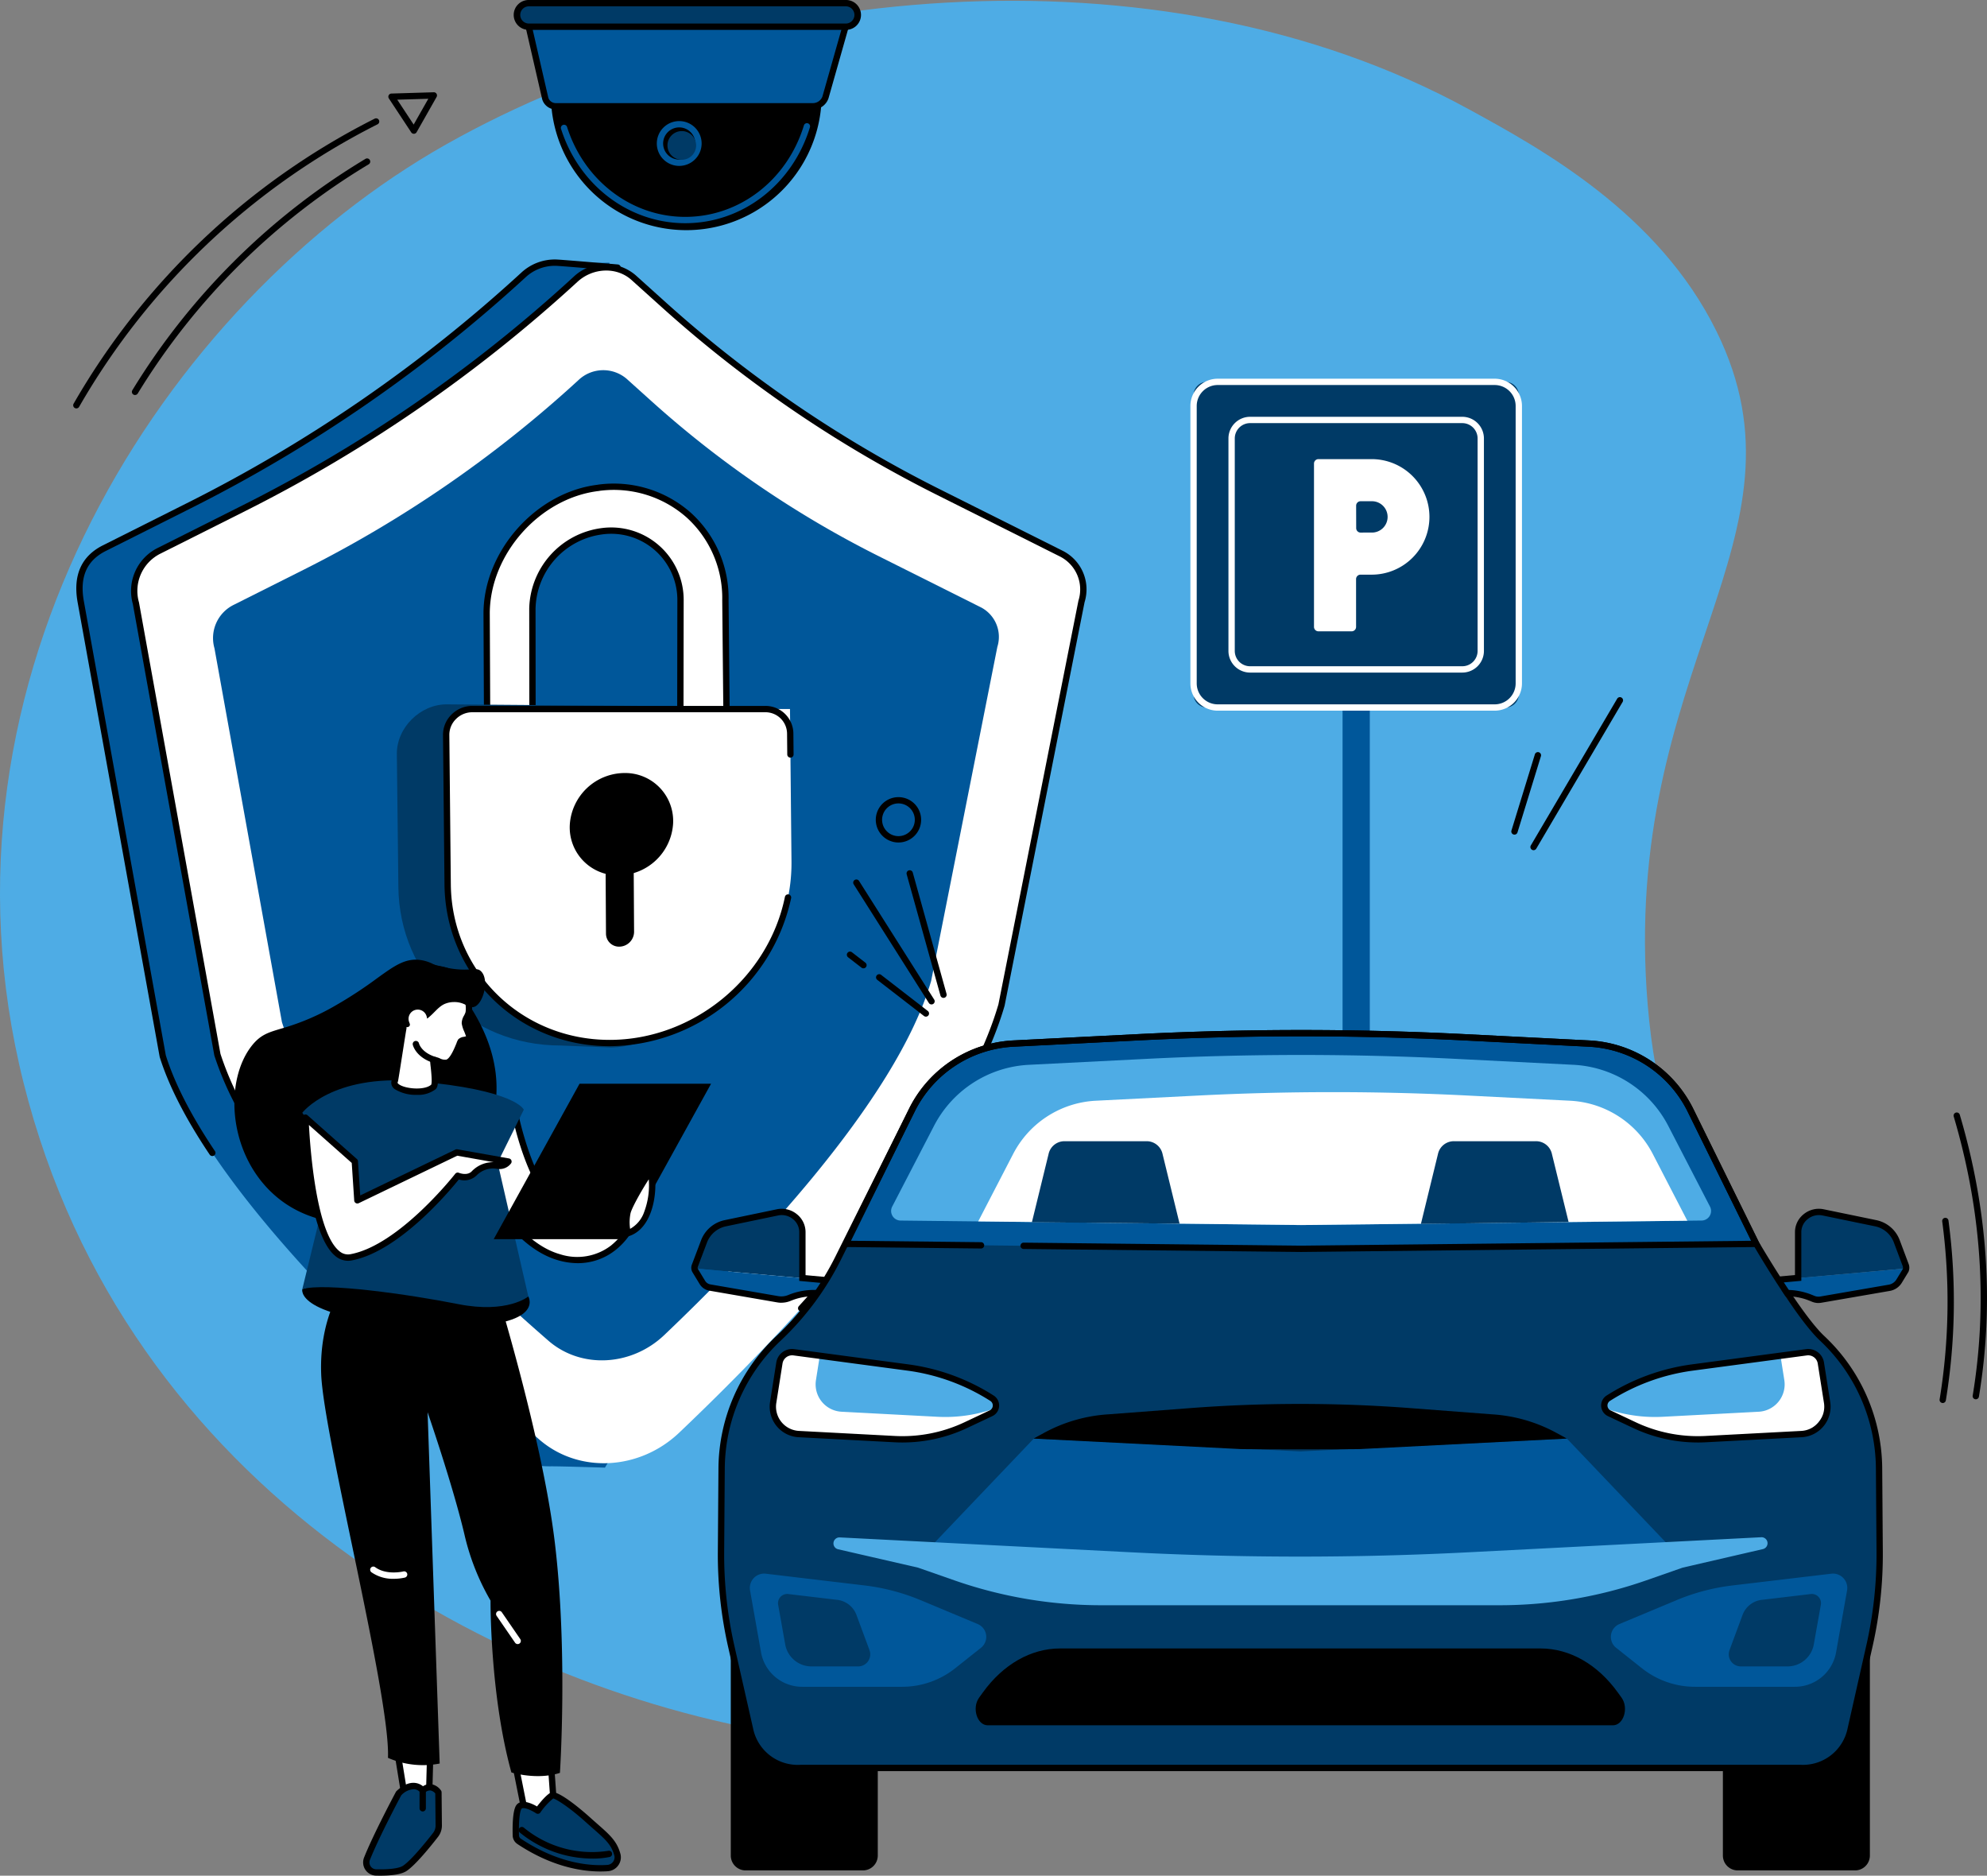 <svg xmlns="http://www.w3.org/2000/svg" xmlns:xlink="http://www.w3.org/1999/xlink" width="536" height="505.896" viewBox="0 0 536 505.896">
  <rect x="0" y="0" width="536" height="505.896" fill="#808080" stroke="none"/>
  <defs>
    <clipPath id="clip-path">
      <rect id="Rectangle_111" data-name="Rectangle 111" width="536" height="505.896" transform="translate(0 0)" fill="none"/>
    </clipPath>
  </defs>
  <g id="Groupe_162" data-name="Groupe 162" transform="translate(0 -0.002)">
    <g id="Groupe_161" data-name="Groupe 161" transform="translate(0 0.002)" clip-path="url(#clip-path)">
      <path id="Tracé_3983" data-name="Tracé 3983" d="M463.018,89.793c-15.733-31.927-47.22-49.156-66.744-59.838C311.87-16.228,196.81-3.792,120.3,39.429,44.778,82.09-21.105,182.984,6.356,292.5,33.925,402.446,134.2,456.964,215.676,468.869c129.368,18.9,243.311-52.869,253.544-93.8,2.293-9.172.569-23.876.569-23.876-2.274-21.7-21.23-30.342-25.322-79.79-7.527-90.985,46.143-125.618,18.551-181.611" transform="translate(0 -0.459)" fill="#4eace5"/>
      <path id="Tracé_3984" data-name="Tracé 3984" d="M320.179,303.4l-33.332-16.688a336.8,336.8,0,0,1-74.55-50.774l-1.08-10.335s-11.639.126-14.119-.015a12.371,12.371,0,0,0-9.037,3.286,395.645,395.645,0,0,1-89.981,62.11l-23.107,11.6c-5.369,2.7-7.565,7.446-6.394,14.274L90.737,439.591c10.757,34.335,59.464,80.281,87,104.2a26.594,26.594,0,0,0,17.716,6.436c2.839-.018,14.576.353,14.576.353a41.213,41.213,0,0,1,6.261-8.225c27.52-26.176,76.068-76.565,87.629-116.245l21.745-109.7a10.928,10.928,0,0,0-5.48-13.006" transform="translate(-46.835 -154.738)" fill="#00579a"/>
      <path id="Tracé_3985" data-name="Tracé 3985" d="M254.359,499.934a.853.853,0,0,1-.642-1.414c25.659-29.34,41.641-54.4,47.5-74.477l21.737-109.664a.742.742,0,0,1,.018-.073,10.042,10.042,0,0,0-5.043-12.005L284.6,285.613a337.835,337.835,0,0,1-74.739-50.9.853.853,0,0,1-.275-.74l1.024-8.143c-3.094-.263-13.349-1.131-15.425-1.249a11.571,11.571,0,0,0-8.412,3.063A396.216,396.216,0,0,1,96.6,289.886l-23.107,11.6c-5.1,2.559-7.04,6.932-5.936,13.368L89.7,437.524c2.388,7.6,6.843,16.282,13.241,25.81a.853.853,0,1,1-1.416.951c-6.5-9.685-11.036-18.534-13.469-26.3a.909.909,0,0,1-.025-.1L65.875,315.149c-1.232-7.181,1.074-12.288,6.85-15.188l23.107-11.6a394.516,394.516,0,0,0,89.786-61.976,13.283,13.283,0,0,1,9.662-3.509c2.464.14,15.792,1.279,16.358,1.328a.853.853,0,0,1,.773.956l-1.079,8.581a336.164,336.164,0,0,0,74.03,50.347l33.332,16.688a11.724,11.724,0,0,1,5.928,13.97L302.884,424.411c0,.024-.011.049-.018.073C296.945,444.809,280.84,470.1,255,499.642a.851.851,0,0,1-.642.291" transform="translate(-44.968 -152.875)"/>
      <path id="Tracé_3986" data-name="Tracé 3986" d="M365.279,306.825l-33.072-16.558a334.173,334.173,0,0,1-73.97-50.378l-8.333-7.5c-4.335-3.9-11.165-3.688-15.715.489a392.583,392.583,0,0,1-89.28,61.627l-22.927,11.509a12.062,12.062,0,0,0-6.344,14.163l21.984,121.776c10.673,34.068,59.525,80.085,86.842,103.816,10.577,9.188,26.982,8.369,37.73-1.854,27.306-25.972,75.476-75.969,86.947-115.34L370.716,319.73a10.843,10.843,0,0,0-5.438-12.905" transform="translate(-78.98 -157.502)" fill="#fff"/>
      <path id="Tracé_3987" data-name="Tracé 3987" d="M390.012,381.893l-27.383-13.71a276.686,276.686,0,0,1-61.245-41.711l-6.9-6.208a9.707,9.707,0,0,0-13.012.4,325.027,325.027,0,0,1-73.921,51.025l-18.983,9.53a9.987,9.987,0,0,0-5.253,11.727l18.2,100.826c8.837,28.208,49.285,66.308,71.9,85.957,8.757,7.607,22.341,6.929,31.239-1.535,22.608-21.5,62.492-62.9,71.989-95.5l17.864-90.122a8.978,8.978,0,0,0-4.5-10.685" transform="translate(-125.466 -218.111)" fill="#00579a"/>
      <path id="Tracé_3988" data-name="Tracé 3988" d="M293.248,509.3a.853.853,0,0,1-.631-1.426c29.4-32.333,47.51-59.725,53.841-81.417l21.568-108.81a.748.748,0,0,1,.018-.073,9.957,9.957,0,0,0-5-11.9L329.972,289.11A335.226,335.226,0,0,1,255.814,238.6l-8.332-7.5c-3.976-3.578-10.375-3.366-14.568.483a393.124,393.124,0,0,1-89.474,61.761l-22.927,11.51A11.231,11.231,0,0,0,114.6,318a.835.835,0,0,1,.025.1L136.6,439.831a83.279,83.279,0,0,0,6.772,15.237.853.853,0,0,1-1.49.829,84.9,84.9,0,0,1-6.925-15.606.89.89,0,0,1-.025-.1L112.955,318.463a12.954,12.954,0,0,1,6.791-15.128l22.927-11.509a391.438,391.438,0,0,0,89.086-61.493,12.5,12.5,0,0,1,16.862-.494l8.332,7.5a333.526,333.526,0,0,0,73.781,50.25l33.072,16.558a11.639,11.639,0,0,1,5.885,13.869L348.124,426.823a.729.729,0,0,1-.018.073c-6.395,21.949-24.639,49.579-54.227,82.123a.85.85,0,0,1-.631.279" transform="translate(-77.127 -155.583)"/>
      <path id="Tracé_3989" data-name="Tracé 3989" d="M430.42,483.487l-.033-32.387a21.508,21.508,0,0,1,18.72-20.923,18.7,18.7,0,0,1,21.238,18.828l-.05,34.369s12.491,1.287,12.483-1.937l-.325-32.612c.119-18.537-15.02-32.606-34.195-30.383v.016c-15.84,1.837-30.107,16.814-30.216,33.747l.146,32.7Z" transform="translate(-286.77 -286.886)" fill="#fff"/>
      <path id="Tracé_3990" data-name="Tracé 3990" d="M416.328,483.893a.852.852,0,0,1-.853-.849l-.146-32.7c.107-16.77,14.2-32.561,30.807-34.578a.835.835,0,0,1,.162-.036,31.362,31.362,0,0,1,24.945,7.569,30.994,30.994,0,0,1,10.2,23.666l.325,32.6a2.079,2.079,0,0,1-.726,1.574c-2.387,2.16-11,1.394-12.7,1.219a.853.853,0,0,1-.766-.85l.05-34.369a17.845,17.845,0,0,0-20.283-17.98,20.68,20.68,0,0,0-17.97,20.081l.033,32.381a.852.852,0,0,1-.754.848l-12.23,1.418a.863.863,0,0,1-.1.006m30.326-66.485a.817.817,0,0,1-.158.034c-15.867,1.84-29.359,16.909-29.461,32.905l.142,31.736,10.528-1.221-.032-31.626a22.412,22.412,0,0,1,19.47-21.771,19.551,19.551,0,0,1,22.194,19.68l-.049,33.587c3.7.313,9.291.336,10.611-.859.165-.149.165-.247.165-.3l-.325-32.605a29.318,29.318,0,0,0-9.633-22.4,29.654,29.654,0,0,0-23.452-7.163" transform="translate(-284.908 -285.021)"/>
      <path id="Tracé_3991" data-name="Tracé 3991" d="M385.029,696.985l13.715.537c19.062-.471,37.2-23.018,36.943-49.518l-.416-42.392L354.4,604.97c-7.178-.028-13.564,6.318-13.483,13.416l.409,35.8c.236,24.088,19.339,42.8,43.7,42.8" transform="translate(-233.865 -414.998)" fill="#003a66"/>
      <path id="Tracé_3992" data-name="Tracé 3992" d="M427.386,699.1c26.8,0,49.313-22.482,49.052-48.983l-.406-41.1H390.493a7.251,7.251,0,0,0-7.2,7.191l.4,40.095c.238,24.087,19.34,42.794,43.7,42.794" transform="translate(-262.931 -417.78)" fill="#fff"/>
      <path id="Tracé_3993" data-name="Tracé 3993" d="M425.518,698.092c-24.741,0-44.31-19.168-44.551-43.638l-.4-40.3a7.657,7.657,0,0,1,2.267-5.486,7.913,7.913,0,0,1,5.576-2.356h79.054a7.515,7.515,0,0,1,7.616,7.468l.055,5.617a.853.853,0,0,1-.844.861h-.009a.853.853,0,0,1-.852-.844l-.055-5.617a5.824,5.824,0,0,0-5.911-5.779H388.412a6.2,6.2,0,0,0-4.364,1.85,5.964,5.964,0,0,0-1.774,4.269l.4,40.3c.232,23.523,19.052,41.95,42.846,41.95,22.442,0,42.764-16.567,47.273-38.537a.853.853,0,1,1,1.67.343,50.534,50.534,0,0,1-48.943,39.9" transform="translate(-261.063 -415.916)"/>
      <path id="Tracé_3994" data-name="Tracé 3994" d="M523.717,726.925a4.035,4.035,0,0,0,4.007-3.987l-.192-31.949a3.51,3.51,0,0,0-3.569-3.51,4.035,4.035,0,0,0-4.007,3.987l.192,31.949a3.51,3.51,0,0,0,3.569,3.51" transform="translate(-356.68 -471.599)"/>
      <path id="Tracé_3995" data-name="Tracé 3995" d="M489.45,677.761a12.932,12.932,0,0,0,13.119,13.8,14.885,14.885,0,0,0,14.729-13.8,12.932,12.932,0,0,0-13.119-13.8,14.886,14.886,0,0,0-14.729,13.8" transform="translate(-335.737 -455.465)"/>
      <path id="Tracé_3996" data-name="Tracé 3996" d="M546.273,32.269a36.522,36.522,0,1,1-73.043,0c0-20.17,13.294-22.2,33.464-22.2s39.579,2.032,39.579,22.2" transform="translate(-324.627 -6.906)"/>
      <path id="Tracé_3997" data-name="Tracé 3997" d="M515.389,132.836c-15.187,0-28.649-10.217-33.5-25.424a.853.853,0,1,1,1.625-.518c4.623,14.5,17.431,24.236,31.873,24.236,14.625,0,27.484-9.9,32-24.641a.853.853,0,1,1,1.63.5c-4.735,15.46-18.25,25.847-33.629,25.847" transform="translate(-330.541 -72.636)" fill="#00579a"/>
      <path id="Tracé_3998" data-name="Tracé 3998" d="M528.64,35.316H459.574a2.97,2.97,0,0,1-2.991-2.114l-5.4-23.5h87.583l-6.593,23.229a3.576,3.576,0,0,1-3.535,2.388" transform="translate(-309.504 -6.654)" fill="#00579a"/>
      <path id="Tracé_3999" data-name="Tracé 3999" d="M526.776,34.306H457.71a3.832,3.832,0,0,1-3.822-2.776l-5.4-23.5a.853.853,0,0,1,.831-1.043H536.9a.852.852,0,0,1,.82,1.086L531.131,31.3a4.42,4.42,0,0,1-4.355,3.008M450.391,8.689l5.159,22.459A2.126,2.126,0,0,0,457.71,32.6h69.066a2.755,2.755,0,0,0,2.715-1.769l6.284-22.143Z" transform="translate(-307.64 -4.792)"/>
      <path id="Tracé_4000" data-name="Tracé 4000" d="M532.877,9.068h-85.5a3.175,3.175,0,0,1,0-6.35h85.5a3.175,3.175,0,1,1,0,6.35" transform="translate(-304.714 -1.865)" fill="#003a66"/>
      <path id="Tracé_4001" data-name="Tracé 4001" d="M531.014,8.057h-85.5a4.028,4.028,0,1,1,0-8.055h85.5a4.028,4.028,0,1,1,0,8.055m-85.5-6.35a2.322,2.322,0,1,0,0,4.644h85.5a2.322,2.322,0,1,0,0-4.644Z" transform="translate(-302.85 -0.002)"/>
      <path id="Tracé_4002" data-name="Tracé 4002" d="M570.266,116.086a6.045,6.045,0,1,1,6.046-6.045,6.052,6.052,0,0,1-6.046,6.045m0-10.385a4.34,4.34,0,1,0,4.34,4.34,4.345,4.345,0,0,0-4.34-4.34" transform="translate(-387.045 -71.339)" fill="#00579a"/>
      <path id="Tracé_4003" data-name="Tracé 4003" d="M581.1,116.457a3.866,3.866,0,1,1-3.866-3.866,3.865,3.865,0,0,1,3.866,3.866" transform="translate(-393.319 -77.236)" fill="#003a66"/>
      <path id="Tracé_4004" data-name="Tracé 4004" d="M237.141,895.759c-2.348.148-15.418.975-25.159-8.565-10.975-10.748-12.389-29.428-5.085-38.809,4.479-5.754,8.046-2.626,22.75-10.974,12.941-7.347,16.378-13.29,23.018-12.044,5.162.968,8.215,5.523,11.509,10.438,2.817,4.2,10.388,15.5,7.762,29.709-3.062,16.568-18.529,29.216-34.795,30.244" transform="translate(-138.82 -566.073)"/>
      <path id="Tracé_4005" data-name="Tracé 4005" d="M211.086,886.774c-11.568-11.328-12.239-30.032-5.111-39.187,2.355-3.026,4.462-3.652,7.951-4.691a63.6,63.6,0,0,0,14.883-6.355,113.432,113.432,0,0,0,10.956-7.18c4.937-3.561,7.915-5.71,12.255-4.9,5.28.99,8.394,5.638,11.693,10.559,2.859,4.265,10.452,15.6,7.805,29.919-3.013,16.3-18.084,29.4-35.056,30.476-.744.047-1.573.078-2.472.078-6.115,0-15.445-1.419-22.9-8.723M240.1,829.823a113.866,113.866,0,0,1-11.007,7.213,64.117,64.117,0,0,1-15,6.405c-3.381,1.006-5.421,1.614-7.665,4.5-6.839,8.784-6.118,27.486,5.06,38.432,8.4,8.224,19.234,8.845,24.942,8.484,16.721-1.057,31.567-13.959,34.533-30.012,2.6-14.1-4.895-25.287-7.719-29.5-3.23-4.819-6.28-9.371-11.325-10.317a8.919,8.919,0,0,0-1.651-.159c-3.293,0-6.024,1.969-10.167,4.958" transform="translate(-138.123 -565.45)"/>
      <path id="Tracé_4006" data-name="Tracé 4006" d="M259.632,1088.5s-2.314,7.934,32.216,9.865,28.752-7.878,28.752-7.878l-36.251-10.561Z" transform="translate(-178.081 -740.811)"/>
      <path id="Tracé_4007" data-name="Tracé 4007" d="M349.906,1502.013l-.438,16.294-5.755.622-2.847-17.535Z" transform="translate(-233.828 -1029.929)" fill="#fff"/>
      <path id="Tracé_4008" data-name="Tracé 4008" d="M341.009,1517.2l-2.847-17.535a.853.853,0,0,1,.9-.988l9.04.619a.853.853,0,0,1,.794.874l-.438,16.294a.852.852,0,0,1-.761.824l-5.755.622a.844.844,0,0,1-.092,0,.853.853,0,0,1-.841-.716m6.16-16.258-7.152-.49,2.545,15.676,4.21-.455Z" transform="translate(-231.965 -1028.067)"/>
      <path id="Tracé_4009" data-name="Tracé 4009" d="M453.108,1520.4l.918,12.978-7.6.622-2.715-13.6Z" transform="translate(-304.374 -1042.967)" fill="#fff"/>
      <path id="Tracé_4010" data-name="Tracé 4010" d="M443.722,1532.305l-2.715-13.6a.853.853,0,0,1,.836-1.02h9.4a.852.852,0,0,1,.85.792l.919,12.978a.853.853,0,0,1-.781.91l-7.6.622-.07,0a.853.853,0,0,1-.836-.686m6.728-12.915h-7.567l2.363,11.836,6.007-.491Z" transform="translate(-302.511 -1041.104)"/>
      <path id="Tracé_4011" data-name="Tracé 4011" d="M443.949,1554.373a1.953,1.953,0,0,1-.865-1.575c-.05-1.9-.056-5.96.712-7.485,1.019-2.022,5.223.8,5.223.8s2.461-3.41,3.9-4.128c.746-.371,5.11,2.534,9.509,6.494,4.821,4.34,7,5.724,8.037,9.466a2.916,2.916,0,0,1-2.62,3.652c-4.428.317-13.364-.213-23.9-7.221" transform="translate(-303.934 -1057.749)" fill="#003a66"/>
      <path id="Tracé_4012" data-name="Tracé 4012" d="M441.611,1553.28a2.807,2.807,0,0,1-1.244-2.263c-.071-2.731.01-6.318.8-7.89a2.1,2.1,0,0,1,1.377-1.112c1.423-.374,3.336.546,4.392,1.156.829-1.081,2.516-3.146,3.738-3.755,1.936-.968,9.593,5.844,10.459,6.624.758.683,1.451,1.292,2.084,1.849,3.392,2.984,5.26,4.627,6.2,8.023a3.7,3.7,0,0,1-.552,3.129,3.781,3.781,0,0,1-2.829,1.6c-.591.042-1.263.07-2.007.07-4.932,0-13.079-1.214-22.425-7.431m6.235-8.475a.853.853,0,0,1-1.166.209c-1.037-.693-2.871-1.57-3.7-1.351a.4.4,0,0,0-.287.229c-.48.952-.712,3.6-.621,7.079a1.1,1.1,0,0,0,.485.888c10.336,6.875,19.075,7.387,23.365,7.08a2.086,2.086,0,0,0,1.558-.883,2,2,0,0,0,.3-1.69c-.807-2.906-2.336-4.251-5.687-7.2-.637-.561-1.335-1.174-2.1-1.862-4.372-3.935-7.807-6.08-8.69-6.292a18.524,18.524,0,0,0-3.46,3.79m-5.768,7.765h0Z" transform="translate(-302.069 -1055.946)"/>
      <path id="Tracé_4013" data-name="Tracé 4013" d="M465.38,1577.693a22.286,22.286,0,0,0,4.716-.438.853.853,0,0,0-.387-1.661,28.955,28.955,0,0,1-22.813-6.262.853.853,0,0,0-1.064,1.333,31.158,31.158,0,0,0,19.547,7.028" transform="translate(-305.613 -1076.405)"/>
      <path id="Tracé_4014" data-name="Tracé 4014" d="M334.2,1544.641l-.084-8.921a2.689,2.689,0,0,0-4.241-.506s-2.268-3.18-6.476.784c0,0-5.923,11.039-8.544,17.605a2.714,2.714,0,0,0,2.444,3.728c2.718.063,6.234-.083,7.764-1.118,2.393-1.618,6.489-6.718,8.275-9.016a4.1,4.1,0,0,0,.862-2.556" transform="translate(-215.851 -1052.3)" fill="#003a66"/>
      <path id="Tracé_4015" data-name="Tracé 4015" d="M315.425,1556.32a3.567,3.567,0,0,1-3.217-4.9c2.609-6.535,8.525-17.582,8.585-17.693a.861.861,0,0,1,.167-.218c1.716-1.616,3.382-2.357,4.96-2.2a4.052,4.052,0,0,1,2.175.91,3.282,3.282,0,0,1,2.244-.56,4.064,4.064,0,0,1,2.635,1.726.856.856,0,0,1,.141.462l.084,8.921a4.976,4.976,0,0,1-1.041,3.087c-2.124,2.733-6.048,7.562-8.471,9.2-1.255.848-3.662,1.277-7.164,1.277q-.531,0-1.1-.013m15.987-22.167a2.247,2.247,0,0,0-1.291-.8,1.971,1.971,0,0,0-1.531.633.86.86,0,0,1-1.258-.132,2.358,2.358,0,0,0-1.605-.847,4.938,4.938,0,0,0-3.5,1.656c-.658,1.234-6.012,11.319-8.437,17.394a1.854,1.854,0,0,0,.176,1.731,1.822,1.822,0,0,0,1.5.828c3.628.084,6.214-.26,7.267-.972,2.31-1.562,6.419-6.7,8.079-8.833a3.265,3.265,0,0,0,.683-2.025Z" transform="translate(-213.993 -1050.437)"/>
      <path id="Tracé_4016" data-name="Tracé 4016" d="M361.259,1541.648h0a.853.853,0,0,0,.852-.853l0-4.809a.853.853,0,0,0-.853-.853h0a.853.853,0,0,0-.852.853l0,4.809a.853.853,0,0,0,.853.852" transform="translate(-247.23 -1053.073)"/>
      <path id="Tracé_4017" data-name="Tracé 4017" d="M340.224,1230.189s2.17-32.76-1.391-62.227-16.8-71.546-16.8-71.546-14.249-.647-24.621.747-14.477-.04-14.477-.04-7.743,8.866-7.111,25.534,18.7,86.977,18.015,103.479a23.669,23.669,0,0,0,13.947,1.536l-3.262-94.757s6.75,19.507,9.918,32.87a63.985,63.985,0,0,0,7.064,17.941s-.19,25.325,5.622,46.344c0,0,6.866,2.148,13.1.117" transform="translate(-189.181 -752.019)"/>
      <path id="Tracé_4018" data-name="Tracé 4018" d="M431.985,1392.581a.853.853,0,0,0,.7-1.336l-4.976-7.24a.853.853,0,1,0-1.406.966l4.976,7.24a.853.853,0,0,0,.7.37" transform="translate(-292.335 -949.148)" fill="#fff"/>
      <path id="Tracé_4019" data-name="Tracé 4019" d="M324.3,1348.821a13.4,13.4,0,0,0,3.051-.337.853.853,0,0,0-.421-1.653c-.081.02-4.576,1.1-7.618-1.152a.853.853,0,0,0-1.016,1.37,10.039,10.039,0,0,0,6,1.772" transform="translate(-218.11 -922.996)" fill="#fff"/>
      <path id="Tracé_4020" data-name="Tracé 4020" d="M413.524,973.959s7.992,17.978,21.023,21.649,22.108-7.425,22.05-18.88l-4.43-1.469s-4.546,11.74-14.685,8.685-14.844-26.935-14.844-26.935Z" transform="translate(-283.67 -656.492)" fill="#fff"/>
      <path id="Tracé_4021" data-name="Tracé 4021" d="M432.453,994.566c-13.264-3.737-21.238-21.375-21.571-22.124a.853.853,0,0,1,.028-.75l9.114-16.949a.853.853,0,0,1,1.588.239c.046.234,4.722,23.411,14.254,26.283,9.255,2.788,13.47-7.729,13.644-8.178a.853.853,0,0,1,1.063-.5l4.43,1.469a.853.853,0,0,1,.584.805c.034,6.777-3.012,13.322-7.95,17.08a16.228,16.228,0,0,1-9.943,3.382,19.272,19.272,0,0,1-5.241-.757m18.314-20.118c-1.268,2.636-6.19,11.223-15.394,8.45-8.716-2.626-13.456-19.186-14.932-25.33l-7.826,14.555c1.228,2.569,8.833,17.571,20.3,20.8a14.992,14.992,0,0,0,13.689-2.34,19.727,19.727,0,0,0,7.271-15.106Z" transform="translate(-281.807 -654.629)"/>
      <path id="Tracé_4022" data-name="Tracé 4022" d="M259.694,936.634s8.013-10.458,30.652-8.5c27.033,2.333,29.094,7.674,29.094,7.674l-7.057,14.3,8.281,36.089s-5.658,4.686-18.913,2.055-36.033-5.861-42.055-4.042l8.4-34.436Z" transform="translate(-178.145 -636.513)" fill="#003a66"/>
      <path id="Tracé_4023" data-name="Tracé 4023" d="M460.474,973.075H425.645l22.843-41.356h34.829Z" transform="translate(-291.985 -639.143)"/>
      <path id="Tracé_4024" data-name="Tracé 4024" d="M447.269,930.814h35.478l-23.157,41.924H424.111Zm34.514.568H447.6l-22.53,40.788h34.179Z" transform="translate(-290.932 -638.522)"/>
      <path id="Tracé_4025" data-name="Tracé 4025" d="M538.472,1023.6a15.3,15.3,0,0,1,0-5.717c.654-2.288,4.712-9.093,5.872-10.517s2.143,13.781-5.872,16.234" transform="translate(-369.182 -690.968)" fill="#fff"/>
      <path id="Tracé_4026" data-name="Tracé 4026" d="M536.169,1022.461a.852.852,0,0,1-.4-.57,15.99,15.99,0,0,1,.018-6.112c.686-2.4,4.753-9.252,6.031-10.821a1.013,1.013,0,0,1,1.158-.346c.829.309,1.206,1.908,1.121,4.752-.16,5.35-2.146,11.622-7.241,13.182a.852.852,0,0,1-.69-.085m1.26-6.213a12.172,12.172,0,0,0-.132,4.294,8.3,8.3,0,0,0,3.815-4.621,20.414,20.414,0,0,0,1.219-8.738c-1.6,2.426-4.4,7.3-4.9,9.066" transform="translate(-367.32 -689.102)"/>
      <path id="Tracé_4027" data-name="Tracé 4027" d="M276.4,982.255l26.818-12.925,13.934,2.466a2.983,2.983,0,0,1-2.955,1.112,7.126,7.126,0,0,0-6.273,2.052c-1.659,1.825-4.455.664-4.455.664s-15.168,19.489-28.789,22c-11.073,2.043-12.291-37.675-12.291-37.675l13.32,11.812Z" transform="translate(-179.992 -658.51)" fill="#fff"/>
      <path id="Tracé_4028" data-name="Tracé 4028" d="M268.594,995.414c-7.887-6.362-8.886-36.039-8.925-37.3a.853.853,0,0,1,1.418-.664l13.32,11.813a.852.852,0,0,1,.285.582l.608,9.23L300.981,966.7a.853.853,0,0,1,.519-.071l13.934,2.466a.853.853,0,0,1,.559,1.316,3.832,3.832,0,0,1-3.807,1.477,6.263,6.263,0,0,0-5.5,1.785,4.7,4.7,0,0,1-4.785,1.083c-2.472,3.075-16.182,19.495-28.935,21.849a5.389,5.389,0,0,1-.975.091,5.332,5.332,0,0,1-3.4-1.279m33.335-22.441c.023.009,2.255.915,3.5-.45a7.927,7.927,0,0,1,5.93-2.42l-9.883-1.749L274.9,981.16a.853.853,0,0,1-1.221-.712l-.668-10.141-11.549-10.241c.367,6.83,2.024,29.04,8.2,34.021a3.538,3.538,0,0,0,2.993.838c13.143-2.425,28.121-21.5,28.271-21.688a.851.851,0,0,1,1-.264" transform="translate(-178.128 -656.646)"/>
      <path id="Tracé_4029" data-name="Tracé 4029" d="M358.978,850.717c.3-.476-1.126-3.055-1.176-3.994s.684-1.727.992-2.713a7.317,7.317,0,0,0-.036-2.742c-.419-11.766-13.238-8.974-13.238-8.974-2.944.89-4.677,4.2-5.244,6.4-1.1,4.256.925,9.4.925,9.4-.086.193-2.188,13.972-2.28,14.15-1.331,2.559,7.594,4.234,10.4,1.656.949-.871-.265-7.271,0-7.279,1.052-.028,2.34,1.1,3.666.749,1.953-.518,3.423-5.409,3.7-5.773a2.347,2.347,0,0,1,1.06-.381c.523-.12,1.068-.249,1.227-.5" transform="translate(-232.401 -570.74)" fill="#fff"/>
      <path id="Tracé_4030" data-name="Tracé 4030" d="M337.074,862.652a2.06,2.06,0,0,1-.824-2.567c.119-.609.7-4.309,1.17-7.306.683-4.354.928-5.893,1.036-6.483-.4-1.1-1.9-5.7-.869-9.691.676-2.62,2.606-6.026,5.823-7l.065-.017c.266-.058,6.546-1.378,10.734,1.875,2.208,1.715,3.4,4.351,3.535,7.836a7.685,7.685,0,0,1,0,3.091,7.407,7.407,0,0,1-.526,1.195,2.7,2.7,0,0,0-.429,1.219,9.111,9.111,0,0,0,.558,1.644c.552,1.385.886,2.22.486,2.851a2.682,2.682,0,0,1-1.794.883c-.172.039-.412.095-.56.141-.056.132-.133.325-.2.5-1.033,2.586-2.225,5.041-3.933,5.494a4.378,4.378,0,0,1-2.777-.4l-.222-.086c.019.178.039.365.058.544.4,3.742.445,5.537-.366,6.28a7.7,7.7,0,0,1-5.1,1.506,10.626,10.626,0,0,1-5.867-1.51m9.633-6.094c-.182-1.7-.215-2.005.1-2.363a.893.893,0,0,1,.633-.3,4.53,4.53,0,0,1,1.755.434,2.976,2.976,0,0,0,1.714.343c1.115-.3,2.373-3.444,2.787-4.479a4.391,4.391,0,0,1,.459-.99,2.554,2.554,0,0,1,1.545-.692c.136-.031.364-.083.546-.137-.106-.36-.33-.921-.479-1.294a8.148,8.148,0,0,1-.678-2.187,4.045,4.045,0,0,1,.616-2.091,5.911,5.911,0,0,0,.413-.921,6.234,6.234,0,0,0-.059-2.325.9.9,0,0,1-.015-.133c-.106-2.985-1.073-5.21-2.873-6.611-3.417-2.659-8.842-1.657-9.3-1.566-2.693.838-4.176,4.024-4.63,5.781-1.014,3.931.875,8.831.894,8.88a.855.855,0,0,1,.027.542c-.081.384-.6,3.679-1.055,6.591-1.178,7.506-1.188,7.526-1.29,7.722-.043.082-.114.218.3.533,1.63,1.249,6.892,1.755,8.735.135.315-.651-.014-3.713-.139-4.875" transform="translate(-230.538 -568.868)"/>
      <path id="Tracé_4031" data-name="Tracé 4031" d="M359.581,829.74c-1.288-1.305-2.6,0-7.719-.721-4.26-.6-5.489-1.8-8.712-1.267a9.12,9.12,0,0,0-4.123,1.586,10.189,10.189,0,0,0-3.716,5.978c-.913,3.541.231,7.668.745,9.23a.873.873,0,0,0,.9.593,22.615,22.615,0,0,0,2.874-.414.658.658,0,0,0,.477-.892,3.291,3.291,0,0,1-.111-.324,2.483,2.483,0,1,1,4.734-1.348,3.159,3.159,0,0,1,.071.311c1.881-1.424,2.847-3.036,4.586-3.9a6.34,6.34,0,0,1,2.516-.57c3.022-.107,4.028,1.684,5.458,1.337,2.5-.605,4.333-7.251,2.017-9.6" transform="translate(-229.781 -567.732)"/>
      <path id="Tracé_4032" data-name="Tracé 4032" d="M360.435,900.036a.853.853,0,0,0,.256-1.666c-3.835-1.207-4.445-3.563-4.469-3.663a.858.858,0,0,0-1.02-.636.848.848,0,0,0-.645,1.006c.03.138.786,3.4,5.622,4.92a.848.848,0,0,0,.256.04" transform="translate(-243.206 -613.301)"/>
      <path id="Tracé_4033" data-name="Tracé 4033" d="M1315.517,640.032a.853.853,0,0,1-.734-1.285l23.3-39.59a.853.853,0,0,1,1.47.865l-23.3,39.59a.853.853,0,0,1-.736.42" transform="translate(-901.835 -410.723)"/>
      <path id="Tracé_4034" data-name="Tracé 4034" d="M1299.121,668.313a.853.853,0,0,1-.815-1.1l6.311-20.526a.853.853,0,1,1,1.63.5l-6.311,20.526a.853.853,0,0,1-.815.6" transform="translate(-890.588 -443.2)"/>
      <path id="Tracé_4035" data-name="Tracé 4035" d="M799.54,1429.845c-18.255,0-30.319-3.3-30.51-3.358a.853.853,0,0,1,.462-1.641c.3.084,30.295,8.282,67.376-1.491A.853.853,0,0,1,837.3,1425a148.539,148.539,0,0,1-37.763,4.841" transform="translate(-527.114 -976.376)"/>
      <path id="Tracé_4036" data-name="Tracé 4036" d="M748.225,1452.3c-11.288,0-28.025-1.526-42.928-8.914a.853.853,0,0,1,.757-1.528c24.782,12.285,54.814,8.042,55.114,8a.853.853,0,0,1,.249,1.687,102.123,102.123,0,0,1-13.193.757" transform="translate(-483.495 -989.024)"/>
      <path id="Tracé_4037" data-name="Tracé 4037" d="M114.154,199.926a.853.853,0,0,1-.727-1.3,185.913,185.913,0,0,1,62.856-62.379.853.853,0,1,1,.876,1.463,184.221,184.221,0,0,0-62.276,61.8.852.852,0,0,1-.729.409" transform="translate(-77.723 -93.383)"/>
      <path id="Tracé_4038" data-name="Tracé 4038" d="M63.743,179.891A.853.853,0,0,1,63,178.613,194.83,194.83,0,0,1,144.2,101.749a.853.853,0,1,1,.766,1.524,193.133,193.133,0,0,0-80.479,76.189.853.853,0,0,1-.74.428" transform="translate(-43.142 -69.736)"/>
      <path id="Tracé_4039" data-name="Tracé 4039" d="M340.49,90.445a.853.853,0,0,1-.712-.383l-6.033-9.148a.853.853,0,0,1,.686-1.322l11.419-.346a.853.853,0,0,1,.767,1.273l-5.386,9.494a.853.853,0,0,1-.713.431h-.029m-4.48-9.195,4.425,6.71L344.386,81Z" transform="translate(-228.846 -54.361)"/>
      <rect id="Rectangle_110" data-name="Rectangle 110" width="7.345" height="269.619" transform="translate(362.163 151.842)" fill="#00579a"/>
      <path id="Tracé_4040" data-name="Tracé 4040" d="M1109.454,415.824h-80.549a3.594,3.594,0,0,1-3.594-3.594V331.585a3.594,3.594,0,0,1,3.594-3.594h80.549a3.594,3.594,0,0,1,3.594,3.594V412.23a3.594,3.594,0,0,1-3.594,3.594" transform="translate(-703.344 -224.996)" fill="#003a66"/>
      <path id="Tracé_4041" data-name="Tracé 4041" d="M1104.679,414.814h-74.725a7.368,7.368,0,0,1-7.36-7.359V332.635a7.368,7.368,0,0,1,7.36-7.359h74.725a7.368,7.368,0,0,1,7.359,7.359v74.819a7.368,7.368,0,0,1-7.359,7.359m-74.725-87.833a5.66,5.66,0,0,0-5.654,5.654v74.819a5.66,5.66,0,0,0,5.654,5.654h74.725a5.66,5.66,0,0,0,5.654-5.654V332.635a5.66,5.66,0,0,0-5.654-5.654Z" transform="translate(-701.481 -223.134)" fill="#fff"/>
      <path id="Tracé_4042" data-name="Tracé 4042" d="M1118.359,426.985h-57.241a5.844,5.844,0,0,1-5.837-5.837V363.834a5.844,5.844,0,0,1,5.837-5.837h57.241a5.844,5.844,0,0,1,5.837,5.837v57.314a5.844,5.844,0,0,1-5.837,5.837M1061.118,359.7a4.136,4.136,0,0,0-4.131,4.132v57.314a4.136,4.136,0,0,0,4.131,4.132h57.241a4.136,4.136,0,0,0,4.131-4.132V363.834a4.136,4.136,0,0,0-4.131-4.132Z" transform="translate(-723.903 -245.58)" fill="#fff"/>
      <path id="Tracé_4043" data-name="Tracé 4043" d="M1140.129,426.714a1.2,1.2,0,0,1,1.194-1.2l2.892,0a15.58,15.58,0,1,0,0-31.159H1129.98a1.2,1.2,0,0,0-1.2,1.2V439.6a1.2,1.2,0,0,0,1.2,1.2h8.954a1.2,1.2,0,0,0,1.2-1.2Zm4.086-21a4.227,4.227,0,1,1,0,8.445c-.726,0-1.745,0-2.852.008a1.194,1.194,0,0,1-1.2-1.19c-.005-1.71-.01-4.334-.014-6.065a1.194,1.194,0,0,1,1.2-1.2Z" transform="translate(-774.325 -270.522)" fill="#fff"/>
      <path id="Tracé_4044" data-name="Tracé 4044" d="M1484.031,1441.769h31.636a4.007,4.007,0,0,0,4.008-4.007v-67.4a4.008,4.008,0,0,0-4.008-4.007h-31.636a4.008,4.008,0,0,0-4.008,4.007v67.4a4.008,4.008,0,0,0,4.008,4.007" transform="translate(-1015.268 -937.293)"/>
      <path id="Tracé_4045" data-name="Tracé 4045" d="M663.418,1441.769H631.781a4.008,4.008,0,0,1-4.008-4.007v-67.4a4.008,4.008,0,0,1,4.008-4.007h31.636a4.008,4.008,0,0,1,4.008,4.007v67.4a4.007,4.007,0,0,1-4.008,4.007" transform="translate(-430.641 -937.293)"/>
      <path id="Tracé_4046" data-name="Tracé 4046" d="M1545.989,1046.383v12.411l27.958-2.53a.738.738,0,0,0,.625-1l-2.388-6.375a7.769,7.769,0,0,0-5.68-4.88l-13.994-2.932a5.413,5.413,0,0,0-6.52,5.3" transform="translate(-1060.519 -714.082)" fill="#003a66"/>
      <path id="Tracé_4047" data-name="Tracé 4047" d="M1516.826,1092.915l37.5-3.343a.294.294,0,0,1,.277.445l-1.795,2.946a3.883,3.883,0,0,1-2.655,1.807l-18.453,3.188a3.74,3.74,0,0,1-2.075-.233l-.528-.22a17,17,0,0,0-7.563-1.276l-4.539.275Z" transform="translate(-1040.514 -747.426)" fill="#00579a"/>
      <path id="Tracé_4048" data-name="Tracé 4048" d="M1528.6,1063.657a4.592,4.592,0,0,1-1.767-.354l-.535-.218a16.318,16.318,0,0,0-7.216-1.214l-5.428.325-.4-5.263,9.011-.822v-11.594a6.178,6.178,0,0,1,2.329-4.8,6.475,6.475,0,0,1,5.426-1.341l14.2,2.932a8.58,8.58,0,0,1,6.306,5.417l2.392,6.384a2.818,2.818,0,0,1-.037,2.139l-1.795,2.946a4.739,4.739,0,0,1-3.24,2.2l-18.456,3.188a4.6,4.6,0,0,1-.787.068m-8.549-3.521a18.005,18.005,0,0,1,6.9,1.372l.535.218a2.906,2.906,0,0,0,1.614.182l18.457-3.188a3.031,3.031,0,0,0,2.073-1.41l1.762-2.89a1.645,1.645,0,0,0-.074-.723l-2.387-6.371a6.881,6.881,0,0,0-5.057-4.345l-14.2-2.932a4.777,4.777,0,0,0-4,1,4.478,4.478,0,0,0-1.7,3.472v13.151l-8.888.811.146,1.915,3.753-.225q.535-.032,1.072-.032m31.33-5.688h0Z" transform="translate(-1038.064 -712.216)"/>
      <path id="Tracé_4049" data-name="Tracé 4049" d="M625.367,1046.383v12.411l-28.214-2.553a.543.543,0,0,1-.459-.731l2.479-6.617a7.769,7.769,0,0,1,5.681-4.88l13.994-2.932a5.413,5.413,0,0,1,6.52,5.3" transform="translate(-409.297 -714.082)" fill="#003a66"/>
      <path id="Tracé_4050" data-name="Tracé 4050" d="M634.183,1092.935,597.3,1089.6a.34.34,0,0,0-.32.516l1.968,3.23a2.948,2.948,0,0,0,2.014,1.371l18.308,3.162a5.7,5.7,0,0,0,3.167-.356,17,17,0,0,1,7.563-1.276l4.539.275Z" transform="translate(-409.485 -747.445)" fill="#00579a"/>
      <path id="Tracé_4051" data-name="Tracé 4051" d="M618.138,1063.589a6.586,6.586,0,0,1-1.119-.1l-18.306-3.163a3.8,3.8,0,0,1-2.6-1.767l-1.964-3.232a2.435,2.435,0,0,1-.163-1.965l2.511-6.639a8.731,8.731,0,0,1,6.351-5.413l14.09-2.933a6.461,6.461,0,0,1,5.409,1.336,6.184,6.184,0,0,1,2.328,4.8v11.631l8.383.775.387,5.28-5.606-.332a16.2,16.2,0,0,0-7.183,1.212,6.553,6.553,0,0,1-2.521.5m.112-23.637a4.656,4.656,0,0,0-.959.1l-14.09,2.933a7.012,7.012,0,0,0-5.1,4.344l-2.5,6.62a.751.751,0,0,0,.019.5l1.962,3.228a2.09,2.09,0,0,0,1.428.973l18.307,3.163a4.843,4.843,0,0,0,2.694-.3,17.94,17.94,0,0,1,7.941-1.34l3.661.217-.139-1.9-8.493-.785v-13.186a4.484,4.484,0,0,0-1.7-3.478,4.8,4.8,0,0,0-3.026-1.089" transform="translate(-407.375 -712.218)"/>
      <path id="Tracé_4052" data-name="Tracé 4052" d="M916.411,1093.482a63.862,63.862,0,0,1-15.473-21.465l-1.764-4.205L775.637,1069.1l-123.008-1.292-1.763,4.2c-3.41,8.132-9.562,15.448-16,21.465a48.361,48.361,0,0,0-15.338,34.983l-.165,22.549a111.843,111.843,0,0,0,2.717,25.332l5.107,22.732a13.6,13.6,0,0,0,13.68,10.622H910.41a13.6,13.6,0,0,0,13.68-10.622l5.107-22.731a111.848,111.848,0,0,0,2.717-25.334l-.165-22.548a48.36,48.36,0,0,0-15.338-34.982" transform="translate(-424.867 -732.5)" fill="#003a66"/>
      <path id="Tracé_4053" data-name="Tracé 4053" d="M619.325,1311.588s-.419,20.967,2.717,31.693l5.106,22.731a13.6,13.6,0,0,0,13.68,10.623H910.376a13.6,13.6,0,0,0,13.68-10.622l5.106-22.729c3.089-9.491,2.56-32.12,2.56-32.12l-157.579,14.479Z" transform="translate(-424.833 -899.435)" fill="#003a66"/>
      <path id="Tracé_4054" data-name="Tracé 4054" d="M990.537,1415.883H860.9c-7.841,0-15.35,4.279-20.819,11.866l-1.011,1.4c-2.008,2.785-.546,7.46,2.332,7.46h168.633c2.879,0,4.34-4.675,2.333-7.46l-1.011-1.4c-5.469-7.587-12.978-11.866-20.819-11.866" transform="translate(-574.949 -971.27)"/>
      <path id="Tracé_4055" data-name="Tracé 4055" d="M999.165,1264.56,971.556,1235.6l-71.9,3.461-71.9-3.461-27.608,28.959,99.508,4.177Z" transform="translate(-548.886 -847.599)" fill="#00579a"/>
      <path id="Tracé_4056" data-name="Tracé 4056" d="M1031.723,1215.195l-2.865-1.558a41.634,41.634,0,0,0-17.352-4.981l-21.948-1.671a392.04,392.04,0,0,0-59.538,0l-21.94,1.671a41.639,41.639,0,0,0-17.308,4.958l-2.914,1.58,55.754,2.83c2.008.1,30.383.1,32.395,0Z" transform="translate(-609.054 -827.193)"/>
      <path id="Tracé_4057" data-name="Tracé 4057" d="M796.318,1324.4l-78.667-4.019a1.622,1.622,0,0,0-.445,3.2l21.553,4.954,9.8,3.423a120.072,120.072,0,0,0,39.6,6.72H895.632a120.066,120.066,0,0,0,39.6-6.72l9.8-3.423,21.64-5a1.622,1.622,0,0,0-.448-3.2l-78.753,4.049a890.441,890.441,0,0,1-91.155.015" transform="translate(-491.126 -905.721)" fill="#4eace5"/>
      <path id="Tracé_4058" data-name="Tracé 4058" d="M1377.054,1174.826l.532-.341a57.4,57.4,0,0,1,23.33-8.539l28.751-3.838a5.238,5.238,0,0,1,5.866,4.38l1.1,7a9.142,9.142,0,0,1-8.543,10.558l-23.942,1.261a39.977,39.977,0,0,1-19.14-3.757l-7.761-3.656a1.755,1.755,0,0,1-.2-3.065" transform="translate(-944.078 -797.153)" fill="#fff"/>
      <path id="Tracé_4059" data-name="Tracé 4059" d="M1379.793,1175.923a1.758,1.758,0,0,0,.424,3.156,39.949,39.949,0,0,0,14.282,1.849l25.884-1.364a7.389,7.389,0,0,0,6.9-8.533l-1.036-6.568-23.841,3.182a55.637,55.637,0,0,0-22.617,8.279" transform="translate(-945.958 -798.8)" fill="#4eace5"/>
      <path id="Tracé_4060" data-name="Tracé 4060" d="M1401.517,1183.886a40.98,40.98,0,0,1-17.421-3.893l-6.838-3.221a3.172,3.172,0,0,1-.356-5.54,56.875,56.875,0,0,1,22.965-8.406l30.832-4.115a4.313,4.313,0,0,1,4.858,3.627l1.674,10.611a8.242,8.242,0,0,1-7.7,9.518l-25.885,1.364c-.708.037-1.418.056-2.127.056m29.765-23.508a2.74,2.74,0,0,0-.359.024l-30.832,4.115a55.148,55.148,0,0,0-22.271,8.152,1.465,1.465,0,0,0,.164,2.56l6.838,3.221a39.261,39.261,0,0,0,18.731,3.677l25.884-1.364a6.537,6.537,0,0,0,6.107-7.549l-1.674-10.611a2.617,2.617,0,0,0-2.59-2.226m-53.921,11.573h0Z" transform="translate(-943.526 -794.827)"/>
      <path id="Tracé_4061" data-name="Tracé 4061" d="M723.019,1173.816a55.641,55.641,0,0,0-22.618-8.279l-30.831-4.115a3.486,3.486,0,0,0-3.9,2.914l-1.674,10.611a7.389,7.389,0,0,0,6.9,8.533l25.884,1.364a39.977,39.977,0,0,0,19.14-3.757l6.838-3.221a2.319,2.319,0,0,0,.261-4.05" transform="translate(-455.423 -796.693)" fill="#fff"/>
      <path id="Tracé_4062" data-name="Tracé 4062" d="M748.213,1175.923l.277.177a1.6,1.6,0,0,1-.343,2.863,39.953,39.953,0,0,1-14.639,1.965l-25.884-1.364a7.388,7.388,0,0,1-6.9-8.533l1.036-6.569,23.841,3.182a55.636,55.636,0,0,1,22.617,8.279" transform="translate(-480.617 -798.8)" fill="#4eace5"/>
      <path id="Tracé_4063" data-name="Tracé 4063" d="M697.005,1183.887q-1.064,0-2.128-.056l-25.884-1.364a8.241,8.241,0,0,1-7.7-9.518l1.674-10.611a4.306,4.306,0,0,1,4.858-3.626l30.831,4.115a56.869,56.869,0,0,1,22.965,8.406,3.171,3.171,0,0,1-.357,5.54l-6.838,3.221a40.985,40.985,0,0,1-17.421,3.893m-29.765-23.508a2.616,2.616,0,0,0-2.59,2.225l-1.674,10.611a6.536,6.536,0,0,0,6.107,7.549l25.884,1.364a39.247,39.247,0,0,0,18.731-3.677l6.838-3.221a1.466,1.466,0,0,0,.165-2.56,55.145,55.145,0,0,0-22.271-8.152L667.6,1160.4a2.752,2.752,0,0,0-.359-.024" transform="translate(-453.565 -794.828)"/>
      <path id="Tracé_4064" data-name="Tracé 4064" d="M1386.09,1365.19l15.414-6.44a56.466,56.466,0,0,1,15.1-3.969l26.639-3.167a3.866,3.866,0,0,1,4.26,4.518l-2.961,16.682a11.26,11.26,0,0,1-11.083,9.3h-26.98a23.012,23.012,0,0,1-14.308-4.99l-6.965-5.53a3.754,3.754,0,0,1,.886-6.4" transform="translate(-949.251 -927.164)" fill="#00579a"/>
      <path id="Tracé_4065" data-name="Tracé 4065" d="M1493.97,1370.67l13.223-1.572a2.475,2.475,0,0,1,2.727,2.892l-1.9,10.678a7.207,7.207,0,0,1-7.094,5.951h-12.587a3.261,3.261,0,0,1-3.054-4.4l3.512-9.48a6.307,6.307,0,0,1,5.169-4.074" transform="translate(-1018.739 -939.164)" fill="#003a66"/>
      <path id="Tracé_4066" data-name="Tracé 4066" d="M705.6,1365.19l-15.414-6.44a56.466,56.466,0,0,0-15.1-3.969l-26.639-3.167a3.866,3.866,0,0,0-4.26,4.518l2.961,16.682a11.26,11.26,0,0,0,11.083,9.3h26.98a23.011,23.011,0,0,0,14.308-4.99l6.965-5.53a3.754,3.754,0,0,0-.886-6.4" transform="translate(-441.858 -927.164)" fill="#00579a"/>
      <path id="Tracé_4067" data-name="Tracé 4067" d="M684.32,1370.67,671.1,1369.1a2.475,2.475,0,0,0-2.727,2.892l1.9,10.678a7.207,7.207,0,0,0,7.094,5.951h12.587a3.261,3.261,0,0,0,3.054-4.4l-3.512-9.48a6.307,6.307,0,0,0-5.169-4.074" transform="translate(-458.463 -939.164)" fill="#003a66"/>
      <path id="Tracé_4068" data-name="Tracé 4068" d="M972.253,944.227l-17.9-36.358a32.318,32.318,0,0,0-27.187-17.663l-33.574-1.7a873.531,873.531,0,0,0-88.184,0l-33.6,1.7a32.318,32.318,0,0,0-27.178,17.644L726.7,944.227l122.8,1.333Z" transform="translate(-498.503 -608.738)" fill="#00579a"/>
      <path id="Tracé_4069" data-name="Tracé 4069" d="M984.137,950.765a2.582,2.582,0,0,0,2.24-3.809l-11.117-21.5a30.558,30.558,0,0,0-25.705-16.7l-31.745-1.6a825.938,825.938,0,0,0-83.377,0l-31.766,1.605a30.557,30.557,0,0,0-25.7,16.682l-11.149,21.515a2.582,2.582,0,0,0,2.24,3.811l108.06,1.213Z" transform="translate(-525.124 -621.566)" fill="#4eace5"/>
      <path id="Tracé_4070" data-name="Tracé 4070" d="M840.311,972.921l87.125.978,104.153-1.169-9.211-17.813a26.619,26.619,0,0,0-22.392-14.547l-27.653-1.4a719.458,719.458,0,0,0-72.63,0l-27.671,1.4A26.618,26.618,0,0,0,849.648,954.9Z" transform="translate(-576.437 -643.488)" fill="#fff"/>
      <path id="Tracé_4071" data-name="Tracé 4071" d="M1260.462,1002l-4.5-18.36a4.381,4.381,0,0,0-4.375-3.44H1229.6a4.381,4.381,0,0,0-4.375,3.44l-4.6,18.86Z" transform="translate(-837.326 -672.399)" fill="#003a66"/>
      <path id="Tracé_4072" data-name="Tracé 4072" d="M926.28,1002.442l-4.594-18.8a4.381,4.381,0,0,0-4.375-3.44H895.32a4.381,4.381,0,0,0-4.375,3.44l-4.5,18.408Z" transform="translate(-608.085 -672.399)" fill="#003a66"/>
      <path id="Tracé_4073" data-name="Tracé 4073" d="M909.577,1084.62q-.53,0-1.066-.044H639.035a14.008,14.008,0,0,1-14.547-11.107l-5.106-22.55a112.885,112.885,0,0,1-2.738-25.526l.165-22.549a49.415,49.415,0,0,1,15.608-35.6,75.887,75.887,0,0,0,15.83-21.238l20.127-40.388a33.253,33.253,0,0,1,27.9-18.115l33.6-1.7a877.717,877.717,0,0,1,88.27,0l33.575,1.7a33.249,33.249,0,0,1,27.9,18.129l17.8,36.169c.474.811,11.538,19.679,17.709,25.444a49.419,49.419,0,0,1,15.608,35.6l.166,22.5a112.7,112.7,0,0,1-2.737,25.482l-5.108,22.641a14.07,14.07,0,0,1-13.482,11.151m-270.614-1.749,269.656,0a12.292,12.292,0,0,0,12.776-9.779l5.107-22.641a110.957,110.957,0,0,0,2.7-25.1l-.165-22.5a47.7,47.7,0,0,0-15.067-34.366c-6.458-6.034-17.564-25.051-18.033-25.858l-.029-.052-17.813-36.187a31.536,31.536,0,0,0-26.465-17.188l-33.574-1.7a876.093,876.093,0,0,0-88.1,0l-33.6,1.7A31.542,31.542,0,0,0,669.9,906.385l-20.131,40.4a77.555,77.555,0,0,1-16.184,21.708,47.7,47.7,0,0,0-15.068,34.366l-.165,22.549a111.146,111.146,0,0,0,2.7,25.139l5.106,22.549a12.294,12.294,0,0,0,12.776,9.781Z" transform="translate(-423.004 -606.884)"/>
      <path id="Tracé_4074" data-name="Tracé 4074" d="M846.532,944.56l-74.916-.813a.853.853,0,0,1,.009-1.705h.01l74.9.813,121.378-1.318-17.3-35.143a31.535,31.535,0,0,0-26.465-17.188l-33.575-1.7a876.271,876.271,0,0,0-88.1,0l-33.6,1.7a31.543,31.543,0,0,0-26.461,17.179l-17.331,35.151,35.085.381a.853.853,0,0,1-.009,1.706h-.009l-37.794-.411,18.535-37.59a33.255,33.255,0,0,1,27.9-18.119l33.6-1.7a877.914,877.914,0,0,1,88.269,0l33.575,1.7a33.249,33.249,0,0,1,27.9,18.128l18.5,37.581Z" transform="translate(-495.523 -606.884)"/>
      <path id="Tracé_4075" data-name="Tracé 4075" d="M1684.207,1032.881a.853.853,0,0,1-.843-.991c4.078-24.717,2.357-50.042-5.115-75.271a.853.853,0,0,1,1.636-.484c7.545,25.478,9.282,51.059,5.162,76.033a.853.853,0,0,1-.841.714" transform="translate(-1151.224 -655.472)"/>
      <path id="Tracé_4076" data-name="Tracé 4076" d="M1667.031,1096a.853.853,0,0,1-.843-.991,163.761,163.761,0,0,0,.7-47.974.853.853,0,1,1,1.691-.221,165.5,165.5,0,0,1-.712,48.474.853.853,0,0,1-.841.714" transform="translate(-1142.966 -717.587)"/>
      <path id="Tracé_4077" data-name="Tracé 4077" d="M753.836,789.051a.85.85,0,0,1-.5-.367l-20.276-32.005a.853.853,0,0,1,1.441-.913l20.276,32.005a.853.853,0,0,1-.942,1.28" transform="translate(-502.776 -518.17)"/>
      <path id="Tracé_4078" data-name="Tracé 4078" d="M765.831,848.214a.847.847,0,0,1-.3-.149l-12.562-9.72A.852.852,0,1,1,754.013,837l12.562,9.719a.853.853,0,0,1-.744,1.5" transform="translate(-516.296 -574.043)"/>
      <path id="Tracé_4079" data-name="Tracé 4079" d="M731.781,821.87a.847.847,0,0,1-.3-.149l-3.6-2.786a.853.853,0,1,1,1.043-1.349l3.6,2.786a.853.853,0,0,1-.744,1.5" transform="translate(-499.086 -560.728)"/>
      <path id="Tracé_4080" data-name="Tracé 4080" d="M788.5,781.875a.853.853,0,0,1-.6-.595l-9.11-32.718a.853.853,0,0,1,1.644-.458l9.11,32.718a.853.853,0,0,1-1.043,1.052" transform="translate(-534.211 -512.758)"/>
      <path id="Tracé_4081" data-name="Tracé 4081" d="M756.852,696.649a6.12,6.12,0,0,1-4.4-7.1,6.116,6.116,0,1,1,4.8,7.2q-.2-.04-.405-.095m2.465-10.241a4.413,4.413,0,1,0,2.806,1.878,4.42,4.42,0,0,0-2.806-1.878" transform="translate(-516.087 -469.635)"/>
    </g>
  </g>
</svg>
